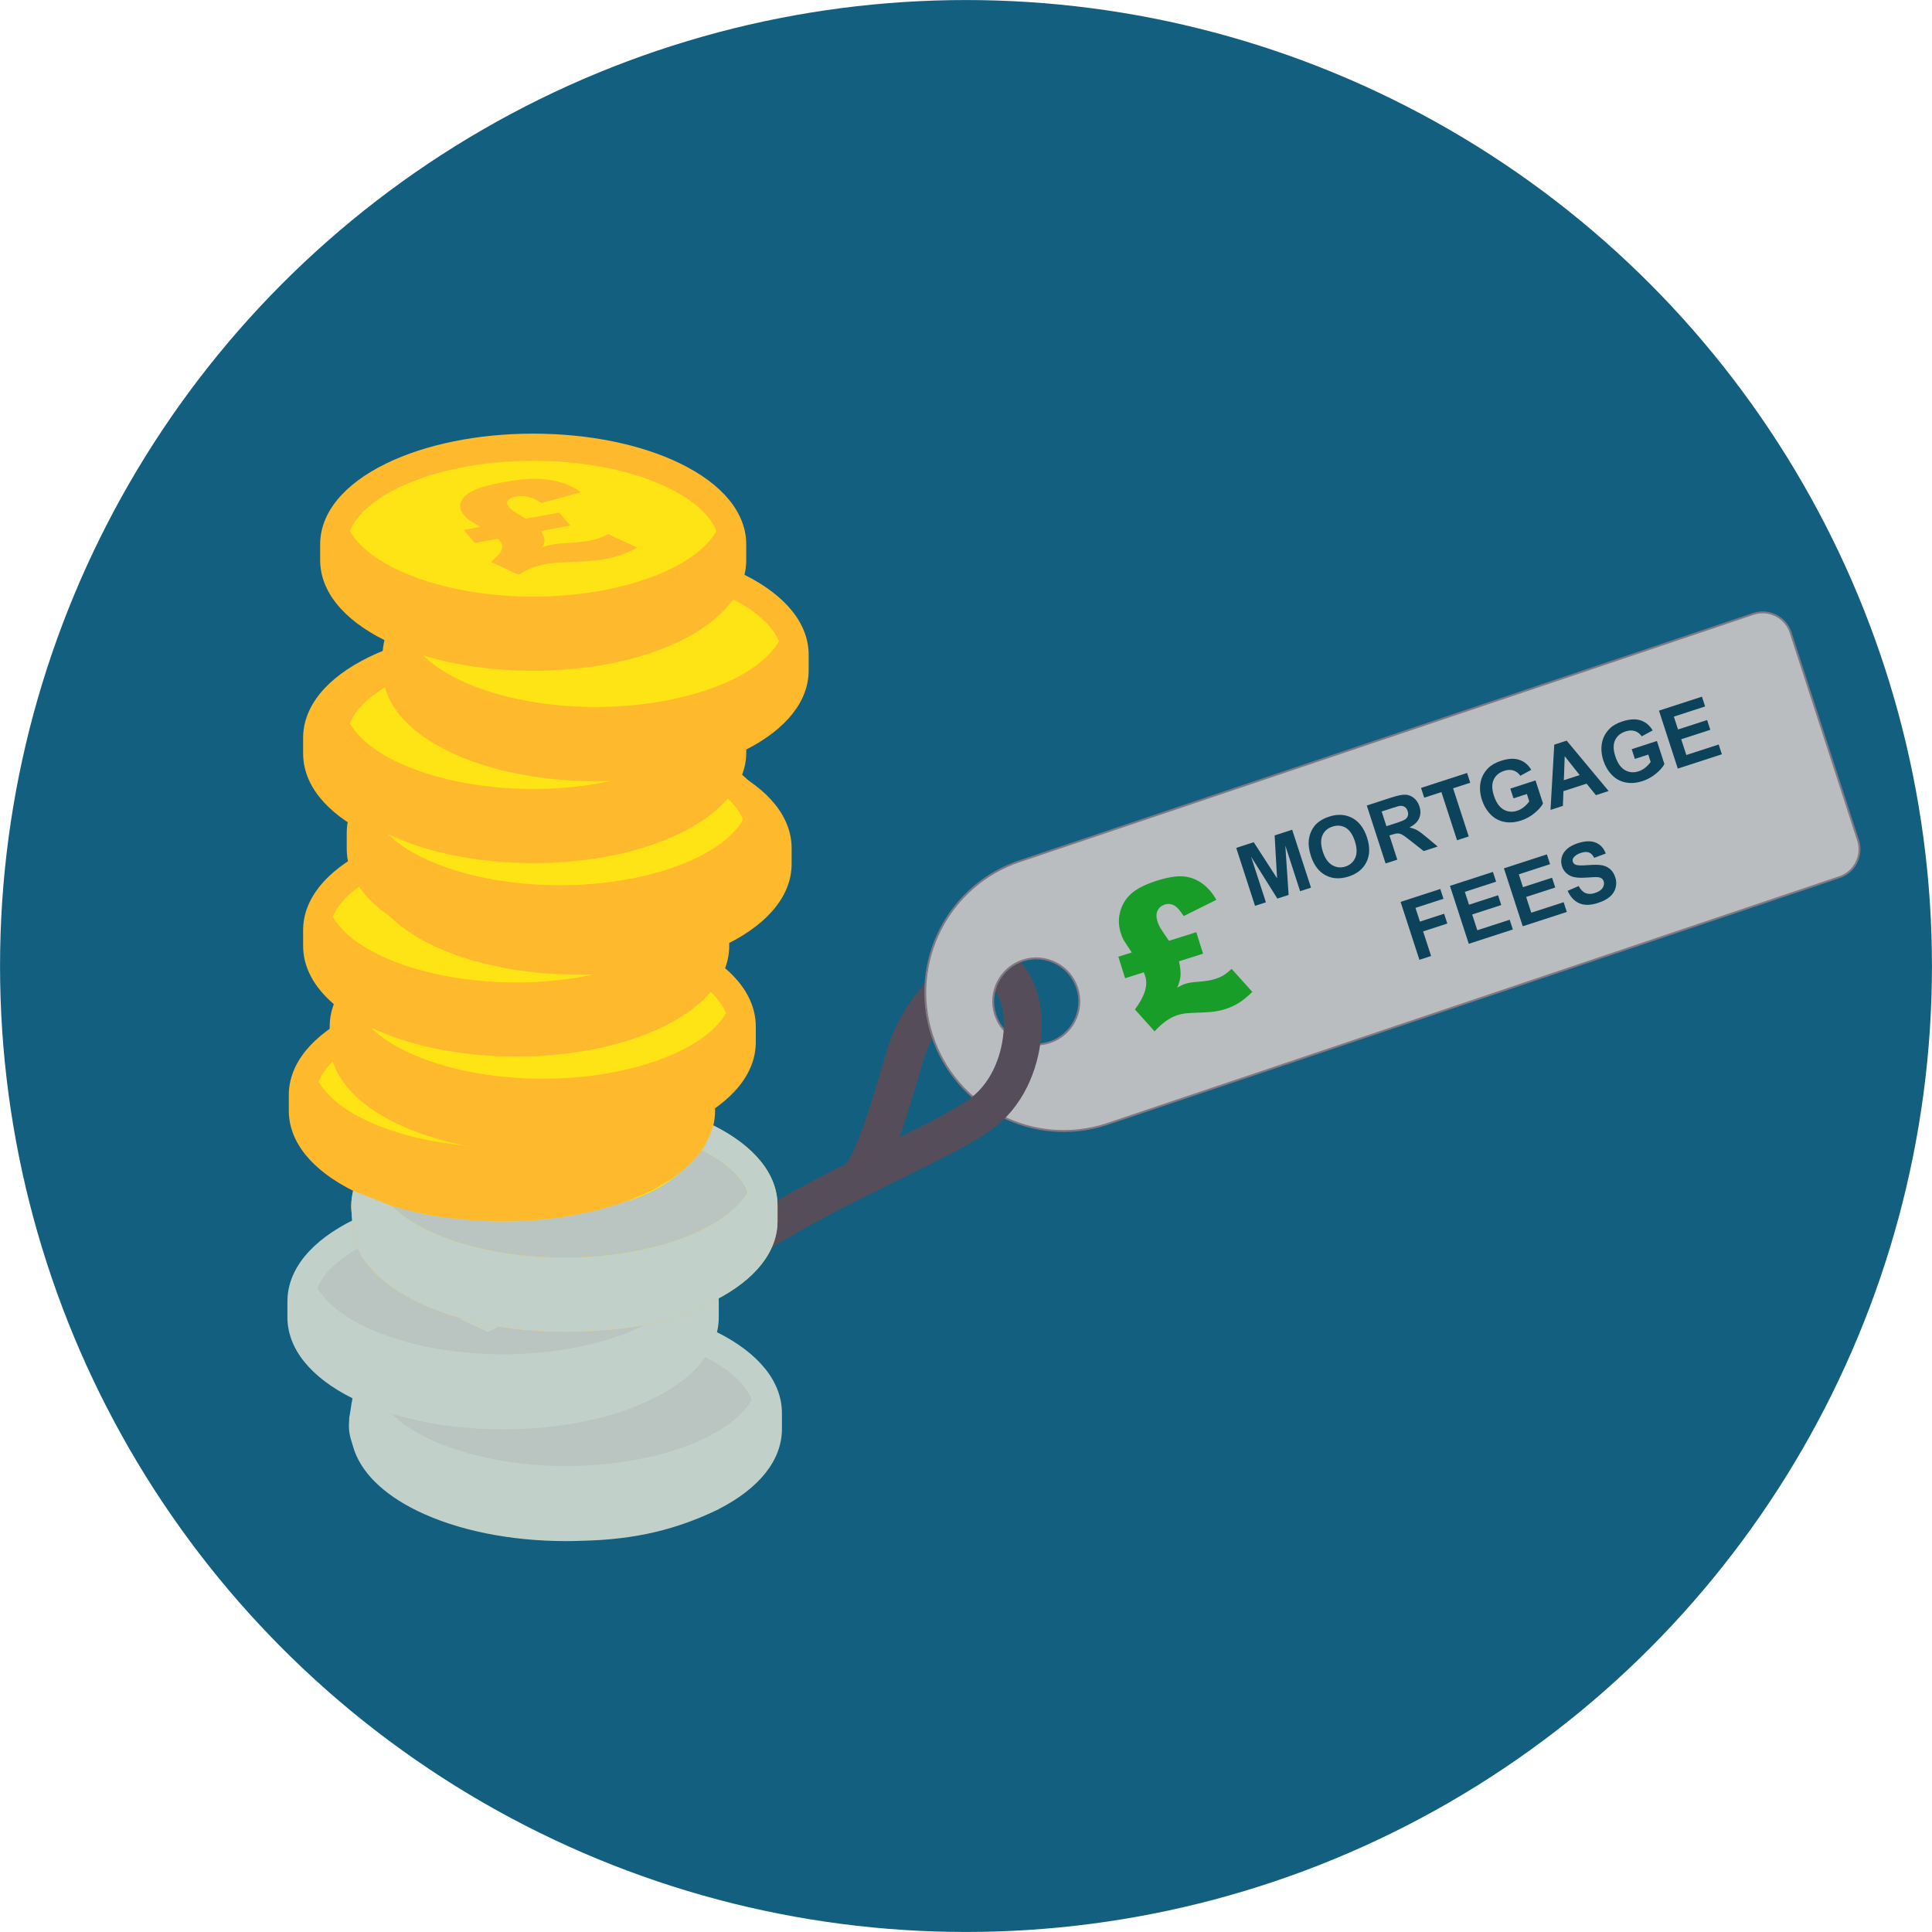 <?xml version="1.0" encoding="UTF-8"?><svg id="Layer_1" xmlns="http://www.w3.org/2000/svg" width="160" height="160" xmlns:xlink="http://www.w3.org/1999/xlink" viewBox="0 0 160 160"><defs><style>.cls-1{fill:#c1d1c9;}.cls-1,.cls-2,.cls-3,.cls-4,.cls-5,.cls-6,.cls-7,.cls-8{stroke-width:0px;}.cls-9{stroke:#564d5a;stroke-linecap:round;stroke-width:3.137px;}.cls-9,.cls-4{fill:none;}.cls-9,.cls-10{stroke-miterlimit:10;}.cls-2{fill:#0c425a;}.cls-11{clip-path:url(#clippath-2);}.cls-12{isolation:isolate;}.cls-3{fill:#bac4c0;}.cls-10{fill:#b9bdc0;stroke:#807983;stroke-width:.157px;}.cls-13{clip-path:url(#clippath-1);}.cls-14{clip-path:url(#clippath);}.cls-5{fill:#ffb92c;}.cls-15{clip-path:url(#clippath-3);}.cls-6{fill:#125f80;}.cls-7{fill:#179d28;}.cls-8{fill:#ffe415;}</style><clipPath id="clippath"><polygon class="cls-4" points="39.142 110.547 33.368 103.58 44.983 101.532 50.756 108.499 39.142 110.547"/></clipPath><clipPath id="clippath-1"><polygon class="cls-4" points="39.077 93.421 33.372 86.537 44.849 84.513 50.555 91.398 39.077 93.421"/></clipPath><clipPath id="clippath-2"><polygon class="cls-4" points="40.255 63.843 34.552 56.961 46.025 54.938 51.728 61.82 40.255 63.843"/></clipPath><clipPath id="clippath-3"><polygon class="cls-4" points="41.664 47.821 35.961 40.939 47.434 38.916 53.138 45.798 41.664 47.821"/></clipPath></defs><circle class="cls-6" cx="80" cy="80" r="79.997"/><path class="cls-9" d="m84.699,85.12c.064-1.823-.474-3.338-1.165-4.207-.414-.521-.69-1.139-2.544-.787-1.854.352-4.913,3.73-5.927,6.955-.977,3.106-2.651,9.627-4.167,10.641"/><path class="cls-10" d="m145.226,50.833l-60.671,20.45c-6.025,1.956-9.324,8.427-7.367,14.452h0c1.956,6.025,8.427,9.324,14.452,7.367l60.671-20.45c1.28-.416,1.981-1.79,1.565-3.07l-5.58-17.184c-.416-1.28-1.79-1.981-3.07-1.565Zm-58.307,35.491c-1.873.608-3.885-.417-4.493-2.29s.417-3.885,2.29-4.493c1.873-.608,3.885.417,4.493,2.29.608,1.873-.417,3.885-2.29,4.493Z"/><path class="cls-7" d="m96.814,77.911l2.258-.71.56,1.779-1.997.629c.108.431.15.835.128,1.213-.023.291-.113.614-.27.969.259-.151.486-.259.685-.321.253-.08.6-.135,1.038-.163.597-.046,1.062-.121,1.395-.226.273-.086.504-.185.69-.295.185-.11.42-.292.7-.544l1.712,1.902c-.413.403-.791.71-1.135.922-.343.211-.728.385-1.155.519-.467.146-1.026.232-1.679.258-.859.029-1.389.057-1.588.082-.199.023-.409.07-.628.139-.641.202-1.277.651-1.91,1.348l-1.628-1.815c.809-1.078,1.094-1.993.857-2.743-.013-.04-.053-.15-.121-.331l-1.549.488-.56-1.781,1.11-.349c-.396-.597-.622-.943-.679-1.04-.08-.15-.157-.342-.231-.574-.195-.621-.205-1.231-.031-1.829.175-.599.497-1.095.966-1.487.469-.394,1.16-.733,2.074-1.022.855-.269,1.562-.386,2.121-.352.56.033,1.082.219,1.567.555s.892.801,1.219,1.39l-2.706,1.343c-.311-.486-.587-.787-.829-.902-.24-.115-.48-.135-.719-.06-.288.091-.492.258-.611.503s-.125.542-.016.89c.059.184.131.356.221.516.089.161.335.526.738,1.1Z"/><path class="cls-2" d="m103.936,75.018l-1.557-4.799,1.449-.471,1.934,2.99-.203-3.552,1.453-.472,1.559,4.798-.9.292-1.227-3.777.274,4.086-.933.304-2.176-3.47,1.227,3.777-.9.293Z"/><path class="cls-2" d="m108.566,70.894c-.158-.488-.219-.922-.18-1.302.029-.279.107-.547.232-.802.126-.256.286-.468.48-.634.258-.224.582-.399.972-.526.708-.23,1.345-.192,1.911.108s.977.841,1.23,1.621c.252.775.238,1.45-.041,2.024s-.771.975-1.476,1.203c-.714.232-1.352.199-1.915-.1-.561-.299-.967-.83-1.215-1.594Zm.988-.356c.176.543.435.914.777,1.113s.705.236,1.092.111c.387-.126.658-.369.815-.728.158-.358.146-.815-.034-1.371-.179-.55-.433-.922-.761-1.114-.329-.191-.693-.223-1.093-.094-.399.13-.677.371-.832.725s-.144.805.036,1.357Z"/><path class="cls-2" d="m114.749,71.506l-1.558-4.797,2.039-.662c.512-.167.899-.245,1.16-.234.26.012.496.104.706.279.212.174.363.403.455.688.117.359.107.691-.028.994-.135.304-.403.555-.805.752.249.055.466.132.65.234.184.102.451.302.804.6l.89.746-1.158.377-1.039-.818c-.37-.292-.617-.472-.74-.538-.123-.067-.241-.102-.355-.105-.115-.003-.283.032-.506.104l-.196.064.65,2.003-.969.315Zm.069-3.084l.717-.232c.465-.15.749-.265.852-.342.103-.077.172-.173.206-.291.034-.117.028-.248-.019-.391-.053-.162-.139-.278-.256-.35-.119-.071-.262-.095-.427-.07-.082.015-.319.086-.712.213l-.756.245.395,1.218Z"/><path class="cls-2" d="m120.666,69.585l-1.295-3.987-1.424.463-.263-.81,3.813-1.238.263.81-1.421.461,1.295,3.987-.969.315Z"/><path class="cls-2" d="m125.34,66.117l-.263-.808,2.088-.678.62,1.91c-.139.263-.377.531-.713.806s-.702.475-1.098.604c-.502.163-.974.2-1.415.11s-.819-.3-1.134-.63c-.315-.331-.547-.727-.697-1.185-.162-.5-.201-.979-.118-1.435.084-.457.294-.855.63-1.192.256-.26.613-.464,1.071-.613.595-.193,1.102-.219,1.518-.077.416.141.743.416.982.825l-.903.493c-.144-.214-.332-.358-.562-.435s-.486-.068-.766.022c-.424.138-.716.381-.879.731-.162.349-.158.788.013,1.315.185.57.45.955.796,1.158.346.202.724.238,1.135.105.202-.066.393-.172.57-.318.179-.146.322-.301.432-.461l-.197-.608-1.109.36Z"/><path class="cls-2" d="m133.221,65.509l-1.055.343-.772-.954-1.918.622-.042,1.219-1.027.334.31-5.405,1.025-.332,3.478,4.174Zm-2.4-1.32l-1.239-1.565-.07,1.989,1.31-.425Z"/><path class="cls-2" d="m135.393,62.852l-.262-.808,2.088-.678.62,1.91c-.14.264-.377.531-.713.806-.337.274-.703.476-1.098.604-.502.163-.974.2-1.415.11-.441-.089-.819-.299-1.134-.63-.315-.331-.548-.727-.696-1.185-.162-.5-.202-.979-.119-1.435.084-.456.293-.854.63-1.191.256-.261.612-.465,1.071-.613.596-.193,1.102-.219,1.518-.078.415.141.743.416.982.826l-.904.492c-.144-.214-.331-.358-.562-.435-.231-.076-.485-.067-.764.022-.424.139-.717.381-.88.731-.163.349-.158.788.013,1.316.185.569.45.955.796,1.158.346.201.724.237,1.134.104.203-.066.394-.172.571-.318.179-.146.321-.3.432-.461l-.198-.608-1.109.36Z"/><path class="cls-2" d="m138.947,63.649l-1.558-4.798,3.558-1.155.264.81-2.59.841.346,1.065,2.409-.782.263.809-2.409.782.424,1.306,2.681-.87.262.809-3.648,1.185Z"/><path class="cls-2" d="m117.549,79.487l-1.559-4.797,3.289-1.068.264.81-2.32.754.369,1.136,2.003-.65.264.812-2.003.65.662,2.038-.969.315Z"/><path class="cls-2" d="m121.637,78.16l-1.559-4.797,3.558-1.155.264.81-2.589.841.346,1.065,2.408-.782.263.809-2.408.782.424,1.306,2.681-.87.262.807-3.648,1.185Z"/><path class="cls-2" d="m126.106,76.709l-1.558-4.797,3.558-1.156.264.81-2.589.841.346,1.065,2.408-.782.263.809-2.409.782.424,1.306,2.681-.87.263.808-3.649,1.185Z"/><path class="cls-2" d="m129.824,73.775l.913-.398c.159.298.351.492.571.585.223.093.48.091.775-.005.311-.102.525-.244.641-.427.115-.185.144-.364.087-.54-.036-.113-.102-.199-.194-.258-.092-.059-.231-.089-.416-.095-.126-.002-.407.012-.844.043-.56.039-.977,0-1.247-.12-.38-.168-.632-.442-.755-.821-.079-.245-.085-.496-.015-.754.069-.258.217-.484.44-.681.225-.196.521-.354.891-.474.602-.195,1.099-.21,1.488-.045.39.164.664.465.822.901l-.955.356c-.121-.233-.268-.381-.44-.445-.171-.064-.394-.051-.666.038-.281.092-.482.221-.605.388-.079.107-.098.224-.058.348.037.113.117.195.239.245.155.061.487.073.994.031s.894-.039,1.158.007c.264.045.493.15.689.315.194.165.341.399.439.702.09.274.097.558.022.847-.075.289-.233.537-.475.745s-.57.38-.986.515c-.607.197-1.118.208-1.535.033-.415-.175-.742-.521-.981-1.037Z"/><path class="cls-9" d="m84.668,85.632c-.209,2.463-1.318,5.203-3.648,6.782-4.251,2.88-15.147,7.043-21.519,12.049-6.373,5.006-10.396,9.936-12.151,10.881"/><path class="cls-3" d="m40.557,125.29c1.766-1.187,19.035-1.179,19.035-2.708,0-.426-.081-.843-.234-1.25,2.465-1.306,3.95-2.99,3.95-4.828,0-2.317-2.36-4.389-6.069-5.768,1.022-.968,1.595-2.049,1.595-3.189,0-4.152-7.574-7.517-16.917-7.517s-16.917,3.366-16.917,7.517c0,2.317,2.36,4.389,6.069,5.768-1.022.968-1.595,2.049-1.595,3.189,0,.426.081.843.234,1.25l10.848,7.536Z"/><g class="cls-12"><g class="cls-14"><path class="cls-1" d="m39.304,102.533c-.033.006-.066.012-.099.018-1.136.209-1.983.438-2.533.698-.552.257-.909.575-1.062.954-.149.374-.064.753.261,1.136.118.143.24.259.359.352.081.057.416.266.994.625l-1.384.248.931,1.093,1.919-.351c.109.111.174.179.195.204.389.46.136,1.036-.769,1.728l2.3,1.083c.72-.454,1.485-.752,2.283-.897.267-.047.536-.082.781-.104.256-.02.932-.055,2.027-.098.828-.037,1.535-.107,2.113-.209.531-.098,1.001-.218,1.419-.359.408-.143.862-.345,1.34-.609l-2.415-1.129c-.332.163-.607.283-.832.36-.221.072-.505.139-.843.203-.415.073-1.002.135-1.763.181-.522.029-.943.07-1.254.124-.018.003-.036.006-.054.01-.245.043-.523.117-.839.219.162-.226.237-.432.233-.611-.017-.236-.122-.486-.307-.75l2.475-.449-.924-1.095-2.806.512c-.584-.345-.943-.563-1.075-.661-.132-.098-.246-.204-.34-.317-.183-.211-.208-.395-.09-.55.126-.156.366-.266.727-.334.297-.052.606-.048.924.017.325.064.712.243,1.167.536l3.306-.914c-.492-.358-1.061-.634-1.723-.828-.665-.197-1.349-.294-2.069-.302-.702-.002-1.56.086-2.574.265"/></g></g><path class="cls-4" d="m57.029,106.659c-.517-1.315-1.926-2.592-4.038-3.621-3.006-1.464-7.029-2.271-11.327-2.271s-8.321.806-11.327,2.271c-2.112,1.028-3.521,2.305-4.038,3.621,1.827,3.179,8.177,5.497,15.365,5.497s13.538-2.318,15.365-5.497Z"/><path class="cls-4" d="m58.421,112.391c-.929,1.32-2.428,2.507-4.433,3.483-3.311,1.612-7.687,2.5-12.323,2.5-3.305,0-6.477-.454-9.226-1.297,2.546,2.564,8.182,4.331,14.458,4.331,7.188,0,13.538-2.318,15.365-5.497-.501-1.274-1.84-2.51-3.841-3.521Z"/><path class="cls-1" d="m59.378,110.325c.097-.404.147-.816.147-1.233v-1.318c0-2.634-1.967-5.043-5.538-6.782-3.311-1.612-7.687-2.5-12.323-2.5s-9.013.888-12.323,2.5c-3.571,1.739-5.538,4.148-5.538,6.782v1.318c0,2.598,1.914,4.975,5.391,6.709-.097.402-.228,1.508-.266,1.528-.003.083-.004.166-.011.249-.081,1.018.066,1.352.313,2.186.577,2.074,2.424,3.943,5.342,5.364,3.311,1.612,7.687,2.5,12.323,2.5.437,0,.87-.011,1.302-.027,4.447-.099,7.845-.933,11.327-2.619v-.007c3.377-1.726,5.232-4.071,5.232-6.629v-1.318c0-2.595-1.909-4.97-5.379-6.702Zm-33.08-3.667c.517-1.315,1.926-2.592,4.038-3.621,3.007-1.464,7.029-2.271,11.327-2.271s8.321.806,11.327,2.271c2.112,1.028,3.521,2.305,4.038,3.621-1.827,3.179-8.177,5.497-15.365,5.497s-13.538-2.318-15.365-5.497Zm20.598,14.75c-6.276,0-11.912-1.767-14.458-4.331,2.749.843,5.92,1.297,9.226,1.297,4.636,0,9.013-.888,12.323-2.5,2.005-.976,3.504-2.164,4.433-3.483,2.001,1.011,3.34,2.248,3.841,3.521-1.827,3.179-8.177,5.497-15.365,5.497Z"/><path class="cls-8" d="m62.96,99.309c0-2.29-2.332-4.337-5.998-5.7,1.01-.957,1.576-2.025,1.576-3.152,0-4.103-7.485-7.429-16.718-7.429s-16.718,3.326-16.718,7.429c0,2.29,2.332,4.337,5.998,5.7-1.01.957-1.576,2.025-1.576,3.152,0,.421.08.833.231,1.235,6.367,6.335,29.531,6.282,29.531,4.771,0-.421-.08-.833-.231-1.235,2.436-1.291,3.904-2.954,3.904-4.771Z"/><path class="cls-5" d="m26.386,89.579c.511-1.3,1.904-2.562,3.99-3.578,2.971-1.447,6.947-2.244,11.194-2.244s8.223.797,11.194,2.244c2.087,1.016,3.479,2.278,3.99,3.578-1.806,3.141-8.081,5.432-15.184,5.432s-13.378-2.29-15.184-5.432Zm2.897,12.951c.57,2.049,2.395,3.896,5.279,5.301,3.272,1.593,7.597,2.471,12.178,2.471.448,0,.892-.015,1.335-.027,8.049-.219,11.145-2.594,11.145-2.594,3.338-1.706,5.171-4.023,5.171-6.551v-1.303c0-2.564-1.887-4.911-5.316-6.623.096-.399.145-.806.145-1.218v-1.303c0-2.603-1.944-4.983-5.473-6.702-3.272-1.593-7.597-2.471-12.178-2.471s-8.906.877-12.178,2.471c-3.529,1.719-5.473,4.099-5.473,6.702v1.303c0,2.567,1.891,4.917,5.327,6.63-.095.397-.157.892-.157,1.212v.238l.193,2.466Zm17.458,1.626c-6.202,0-11.772-1.746-14.288-4.28,2.717.834,5.851,1.282,9.117,1.282,4.582,0,8.907-.877,12.178-2.471,1.981-.965,3.462-2.138,4.381-3.442,1.978.999,3.301,2.221,3.796,3.48-1.806,3.141-8.081,5.432-15.184,5.432Z"/><g class="cls-12"><g class="cls-13"><path class="cls-5" d="m39.237,85.502c-.032.006-.065.011-.098.017-1.123.206-1.96.433-2.503.69-.546.254-.898.568-1.05.943-.147.37-.064.744.258,1.123.117.141.238.256.355.347.08.056.411.263.983.618l-1.368.245.92,1.08,1.897-.347c.107.109.172.177.193.202.385.454.135,1.024-.76,1.708l2.272,1.07c.712-.449,1.467-.743,2.256-.886.264-.046.529-.081.771-.103.253-.02.921-.055,2.003-.096.818-.037,1.517-.106,2.088-.207.525-.097.989-.216,1.403-.355.404-.142.852-.341,1.324-.602l-2.386-1.116c-.328.161-.6.28-.822.356-.218.072-.499.138-.833.201-.41.072-.99.133-1.742.179-.516.028-.932.069-1.24.123-.018.003-.036.006-.053.01-.242.043-.517.116-.829.216.16-.223.234-.427.23-.604-.017-.233-.12-.48-.304-.742l2.446-.444-.913-1.082-2.773.506c-.577-.342-.932-.556-1.062-.653-.131-.097-.243-.202-.336-.314-.181-.208-.206-.39-.089-.543.124-.154.362-.263.718-.33.293-.052.599-.048.913.017.321.063.703.24,1.153.53l3.267-.903c-.486-.353-1.049-.627-1.703-.818-.657-.195-1.333-.291-2.045-.298-.694-.002-1.541.085-2.544.262"/></g></g><path class="cls-3" d="m41.57,101.157c-1.077,0-2.13-.066-3.168-.161-.321-.023-.634-.065-.951-.1-.252-.03-.509-.051-.757-.087-.7-.097-1.389-.218-2.061-.369-.028-.006-.057-.01-.084-.016-.31-.071-.61-.157-.913-.239-.396-.101-.802-.192-1.182-.309,2.516,2.534,8.086,4.28,14.288,4.28,7.104,0,13.378-2.291,15.184-5.432-.495-1.258-1.818-2.481-3.796-3.48-.465.66-1.076,1.286-1.821,1.869-1.281,1.124-2.878,1.972-4.666,2.439-2.926,1.037-6.412,1.606-10.072,1.606Z"/><path class="cls-1" d="m29.246,98.614c-.095.397-.157.892-.157,1.212v.238l.193,2.466c.57,2.049,2.395,3.896,5.279,5.301,3.272,1.593,7.597,2.471,12.178,2.471.448,0,.892-.015,1.335-.027,8.049-.219,11.145-2.594,11.145-2.594,3.338-1.706,5.171-4.023,5.171-6.551v-1.303c0-2.564-1.887-4.911-5.316-6.624.026-.11-.361,1.256-.947,2.042,1.978.999,3.301,2.221,3.796,3.48-1.806,3.141-8.081,5.432-15.184,5.432-6.202,0-11.772-1.746-14.288-4.28l-3.206-1.262Z"/><path class="cls-5" d="m36.693,100.809c.248.036.505.057.757.087-.253-.028-.507-.053-.757-.087Z"/><path class="cls-5" d="m34.548,100.424c.028.006.057.01.084.016-.028-.006-.057-.01-.084-.016Z"/><path class="cls-5" d="m34.632,100.44c.673.151,1.361.272,2.061.369-.703-.102-1.391-.224-2.061-.369Z"/><path class="cls-5" d="m33.635,100.185c.303.082.603.168.913.239-.314-.069-.607-.16-.913-.239Z"/><path class="cls-5" d="m37.451,100.897c.317.034.629.076.951.1-.319-.029-.636-.061-.951-.1Z"/><path class="cls-8" d="m64.128,69.728c0-2.289-2.331-4.336-5.995-5.698,1.01-.956,1.575-2.024,1.575-3.15,0-4.101-7.482-7.426-16.711-7.426s-16.711,3.325-16.711,7.426c0,2.289,2.331,4.336,5.995,5.698-1.01.956-1.575,2.024-1.575,3.15,0,.421.08.833.231,1.234-2.435,1.29-3.902,2.953-3.902,4.769,0,1.811,1.46,3.471,3.884,4.759-1.744,1.173-2.761,2.578-2.761,4.089,0,4.101,7.482,7.426,16.711,7.426s16.711-3.325,16.711-7.426c0-1.811-1.46-3.471-3.884-4.759,1.744-1.173,2.761-2.578,2.761-4.089,0-.421-.08-.833-.231-1.234,2.435-1.29,3.902-2.953,3.902-4.769Z"/><path class="cls-5" d="m60.245,63.624c.096-.399.145-.805.145-1.218v-1.302c0-2.602-1.943-4.981-5.47-6.699-3.27-1.593-7.594-2.47-12.173-2.47s-8.903.877-12.173,2.47c-3.528,1.718-5.47,4.097-5.47,6.699v1.302c0,2.566,1.89,4.915,5.325,6.627-.095.397-.157.892-.157,1.212v.238c-3.336,1.705-5.168,4.022-5.168,6.548v1.302c0,1.755.884,3.407,2.542,4.825-.224.599-.341,1.217-.341,1.849v1.302c0,2.602,1.943,4.981,5.47,6.699,3.271,1.593,7.594,2.47,12.173,2.47s8.903-.877,12.173-2.47c3.528-1.718,5.47-4.097,5.47-6.699v-1.302c0-1.754-.884-3.407-2.54-4.824.224-.599.34-1.218.34-1.85v-.238c3.336-1.705,5.168-4.022,5.168-6.548v-1.302c0-2.563-1.886-4.909-5.314-6.621Zm-32.676-3.622c.511-1.299,1.903-2.561,3.989-3.576,2.97-1.446,6.944-2.243,11.189-2.243s8.219.796,11.189,2.243c2.086,1.016,3.478,2.277,3.989,3.576-1.805,3.14-8.077,5.43-15.178,5.43s-13.373-2.289-15.178-5.43Zm0,15.927c.415-1.056,1.416-2.087,2.896-2.981.57,2.049,2.394,3.895,5.277,5.299,3.271,1.593,7.594,2.47,12.173,2.47.448,0,.892-.011,1.334-.027-1.999.43-4.207.67-6.503.67-7.101-0-13.373-2.29-15.178-5.43Zm32.556,7.976c-1.805,3.14-8.077,5.43-15.178,5.43-6.168,0-11.708-1.729-14.241-4.241,3.254,1.552,7.521,2.408,12.04,2.408,4.58,0,8.903-.877,12.173-2.47,1.694-.825,3.022-1.803,3.946-2.885.596.565,1.023,1.157,1.26,1.758Zm-12.21-9.333c-6.199,0-11.767-1.746-14.282-4.278,2.716.833,5.848,1.281,9.114,1.281,4.58,0,8.903-.877,12.173-2.47,1.98-.964,3.461-2.137,4.379-3.441,1.977.999,3.299,2.22,3.794,3.478-1.805,3.14-8.077,5.43-15.178,5.43Z"/><g class="cls-12"><g class="cls-11"><path class="cls-5" d="m40.415,55.927c-.032.006-.065.011-.098.017-1.122.206-1.959.432-2.502.69-.546.254-.898.568-1.049.943-.147.37-.064.744.258,1.122.117.141.237.256.355.347.08.056.411.263.982.618l-1.367.245.92,1.08,1.896-.347c.107.109.172.177.193.202.385.454.135,1.024-.76,1.707l2.272,1.069c.712-.448,1.467-.743,2.255-.886.264-.046.529-.081.771-.103.252-.02.92-.055,2.002-.096.818-.036,1.516-.106,2.087-.207.524-.097.988-.216,1.402-.355.403-.141.851-.341,1.323-.602l-2.385-1.115c-.328.161-.6.28-.822.356-.218.071-.499.138-.833.201-.41.072-.99.133-1.741.179-.516.028-.932.069-1.239.123-.018.003-.036.006-.053.01-.242.043-.517.116-.828.216.16-.223.234-.426.23-.604-.017-.233-.12-.48-.304-.741l2.445-.444-.913-1.081-2.772.505c-.577-.341-.931-.556-1.062-.653-.131-.097-.243-.202-.335-.314-.181-.208-.206-.39-.089-.543.124-.154.362-.263.718-.329.293-.052.599-.048.913.017.321.063.703.24,1.153.53l3.265-.903c-.486-.353-1.048-.627-1.702-.818-.657-.195-1.333-.291-2.044-.298-.693-.002-1.541.085-2.543.262"/></g></g><path class="cls-8" d="m65.537,53.706c0-2.289-2.331-4.336-5.995-5.698,1.01-.956,1.575-2.024,1.575-3.15,0-4.101-7.482-7.426-16.711-7.426s-16.711,3.325-16.711,7.426c0,2.289,2.331,4.336,5.995,5.698-1.01.956-1.575,2.024-1.575,3.15,0,.421.08.833.231,1.234-2.435,1.29-3.902,2.953-3.902,4.769,0,1.811,1.46,3.471,3.884,4.759-1.744,1.173-2.761,2.578-2.761,4.089,0,4.101,7.482,7.426,16.711,7.426s16.711-3.325,16.711-7.426c0-1.811-1.46-3.471-3.884-4.759,1.744-1.173,2.761-2.578,2.761-4.089,0-.421-.08-.833-.231-1.234,2.435-1.29,3.902-2.953,3.902-4.769Z"/><path class="cls-5" d="m61.655,47.602c.096-.399.145-.805.145-1.218v-1.302c0-2.602-1.943-4.981-5.47-6.699-3.27-1.593-7.594-2.47-12.173-2.47s-8.903.877-12.173,2.47c-3.528,1.718-5.47,4.097-5.47,6.699v1.302c0,2.566,1.89,4.915,5.325,6.627-.095.397-.157.892-.157,1.212v.238c-3.336,1.705-5.168,4.022-5.168,6.548v1.302c0,1.755.884,3.407,2.542,4.825-.224.599-.341,1.217-.341,1.849v1.302c0,2.602,1.943,4.981,5.47,6.699,3.271,1.593,7.594,2.47,12.173,2.47s8.903-.877,12.173-2.47c3.528-1.718,5.47-4.097,5.47-6.699v-1.302c0-1.754-.884-3.407-2.54-4.824.224-.599.34-1.218.34-1.85v-.238c3.336-1.705,5.168-4.022,5.168-6.548v-1.302c0-2.563-1.886-4.909-5.314-6.621Zm-32.676-3.622c.511-1.299,1.903-2.561,3.989-3.576,2.97-1.446,6.944-2.243,11.189-2.243s8.219.796,11.189,2.243c2.086,1.016,3.478,2.277,3.989,3.576-1.805,3.14-8.077,5.43-15.178,5.43s-13.373-2.289-15.178-5.43Zm0,15.927c.415-1.056,1.416-2.087,2.896-2.981.57,2.049,2.394,3.895,5.277,5.299,3.271,1.593,7.594,2.47,12.173,2.47.448,0,.892-.011,1.334-.027-1.999.43-4.207.67-6.503.67-7.101-0-13.373-2.29-15.178-5.43Zm32.556,7.976c-1.805,3.14-8.077,5.43-15.178,5.43-6.168,0-11.708-1.729-14.241-4.241,3.254,1.552,7.521,2.408,12.04,2.408,4.58,0,8.903-.877,12.173-2.47,1.694-.825,3.022-1.803,3.946-2.885.596.565,1.023,1.157,1.26,1.758Zm-12.21-9.333c-6.199,0-11.767-1.746-14.282-4.278,2.716.833,5.848,1.281,9.114,1.281,4.58,0,8.903-.877,12.173-2.47,1.98-.964,3.461-2.137,4.379-3.441,1.977.999,3.299,2.22,3.794,3.478-1.805,3.14-8.077,5.43-15.178,5.43Z"/><g class="cls-12"><g class="cls-15"><path class="cls-5" d="m41.825,39.905c-.032.006-.065.011-.098.017-1.122.206-1.959.432-2.502.69-.546.254-.898.568-1.049.943-.147.37-.064.744.258,1.122.117.141.237.256.355.347.08.056.411.263.982.618l-1.367.245.92,1.08,1.896-.347c.107.109.172.177.193.202.385.454.135,1.024-.76,1.707l2.272,1.069c.712-.448,1.467-.743,2.255-.886.264-.046.529-.081.771-.103.252-.02.92-.055,2.002-.096.818-.036,1.516-.106,2.087-.207.524-.097.988-.216,1.402-.355.403-.141.851-.341,1.323-.602l-2.385-1.115c-.328.161-.6.28-.822.356-.218.071-.499.138-.833.201-.41.072-.99.133-1.741.179-.516.028-.932.069-1.239.123-.018.003-.036.006-.053.01-.242.043-.517.116-.828.216.16-.223.234-.426.23-.604-.017-.233-.12-.48-.304-.741l2.445-.444-.913-1.081-2.772.505c-.577-.341-.931-.556-1.062-.653-.131-.097-.243-.202-.335-.314-.181-.208-.206-.39-.089-.543.124-.154.362-.263.718-.329.293-.052.599-.048.913.017.321.063.703.24,1.153.53l3.265-.903c-.486-.353-1.048-.627-1.702-.818-.657-.195-1.333-.291-2.044-.298-.693-.002-1.541.085-2.543.262"/></g></g></svg>